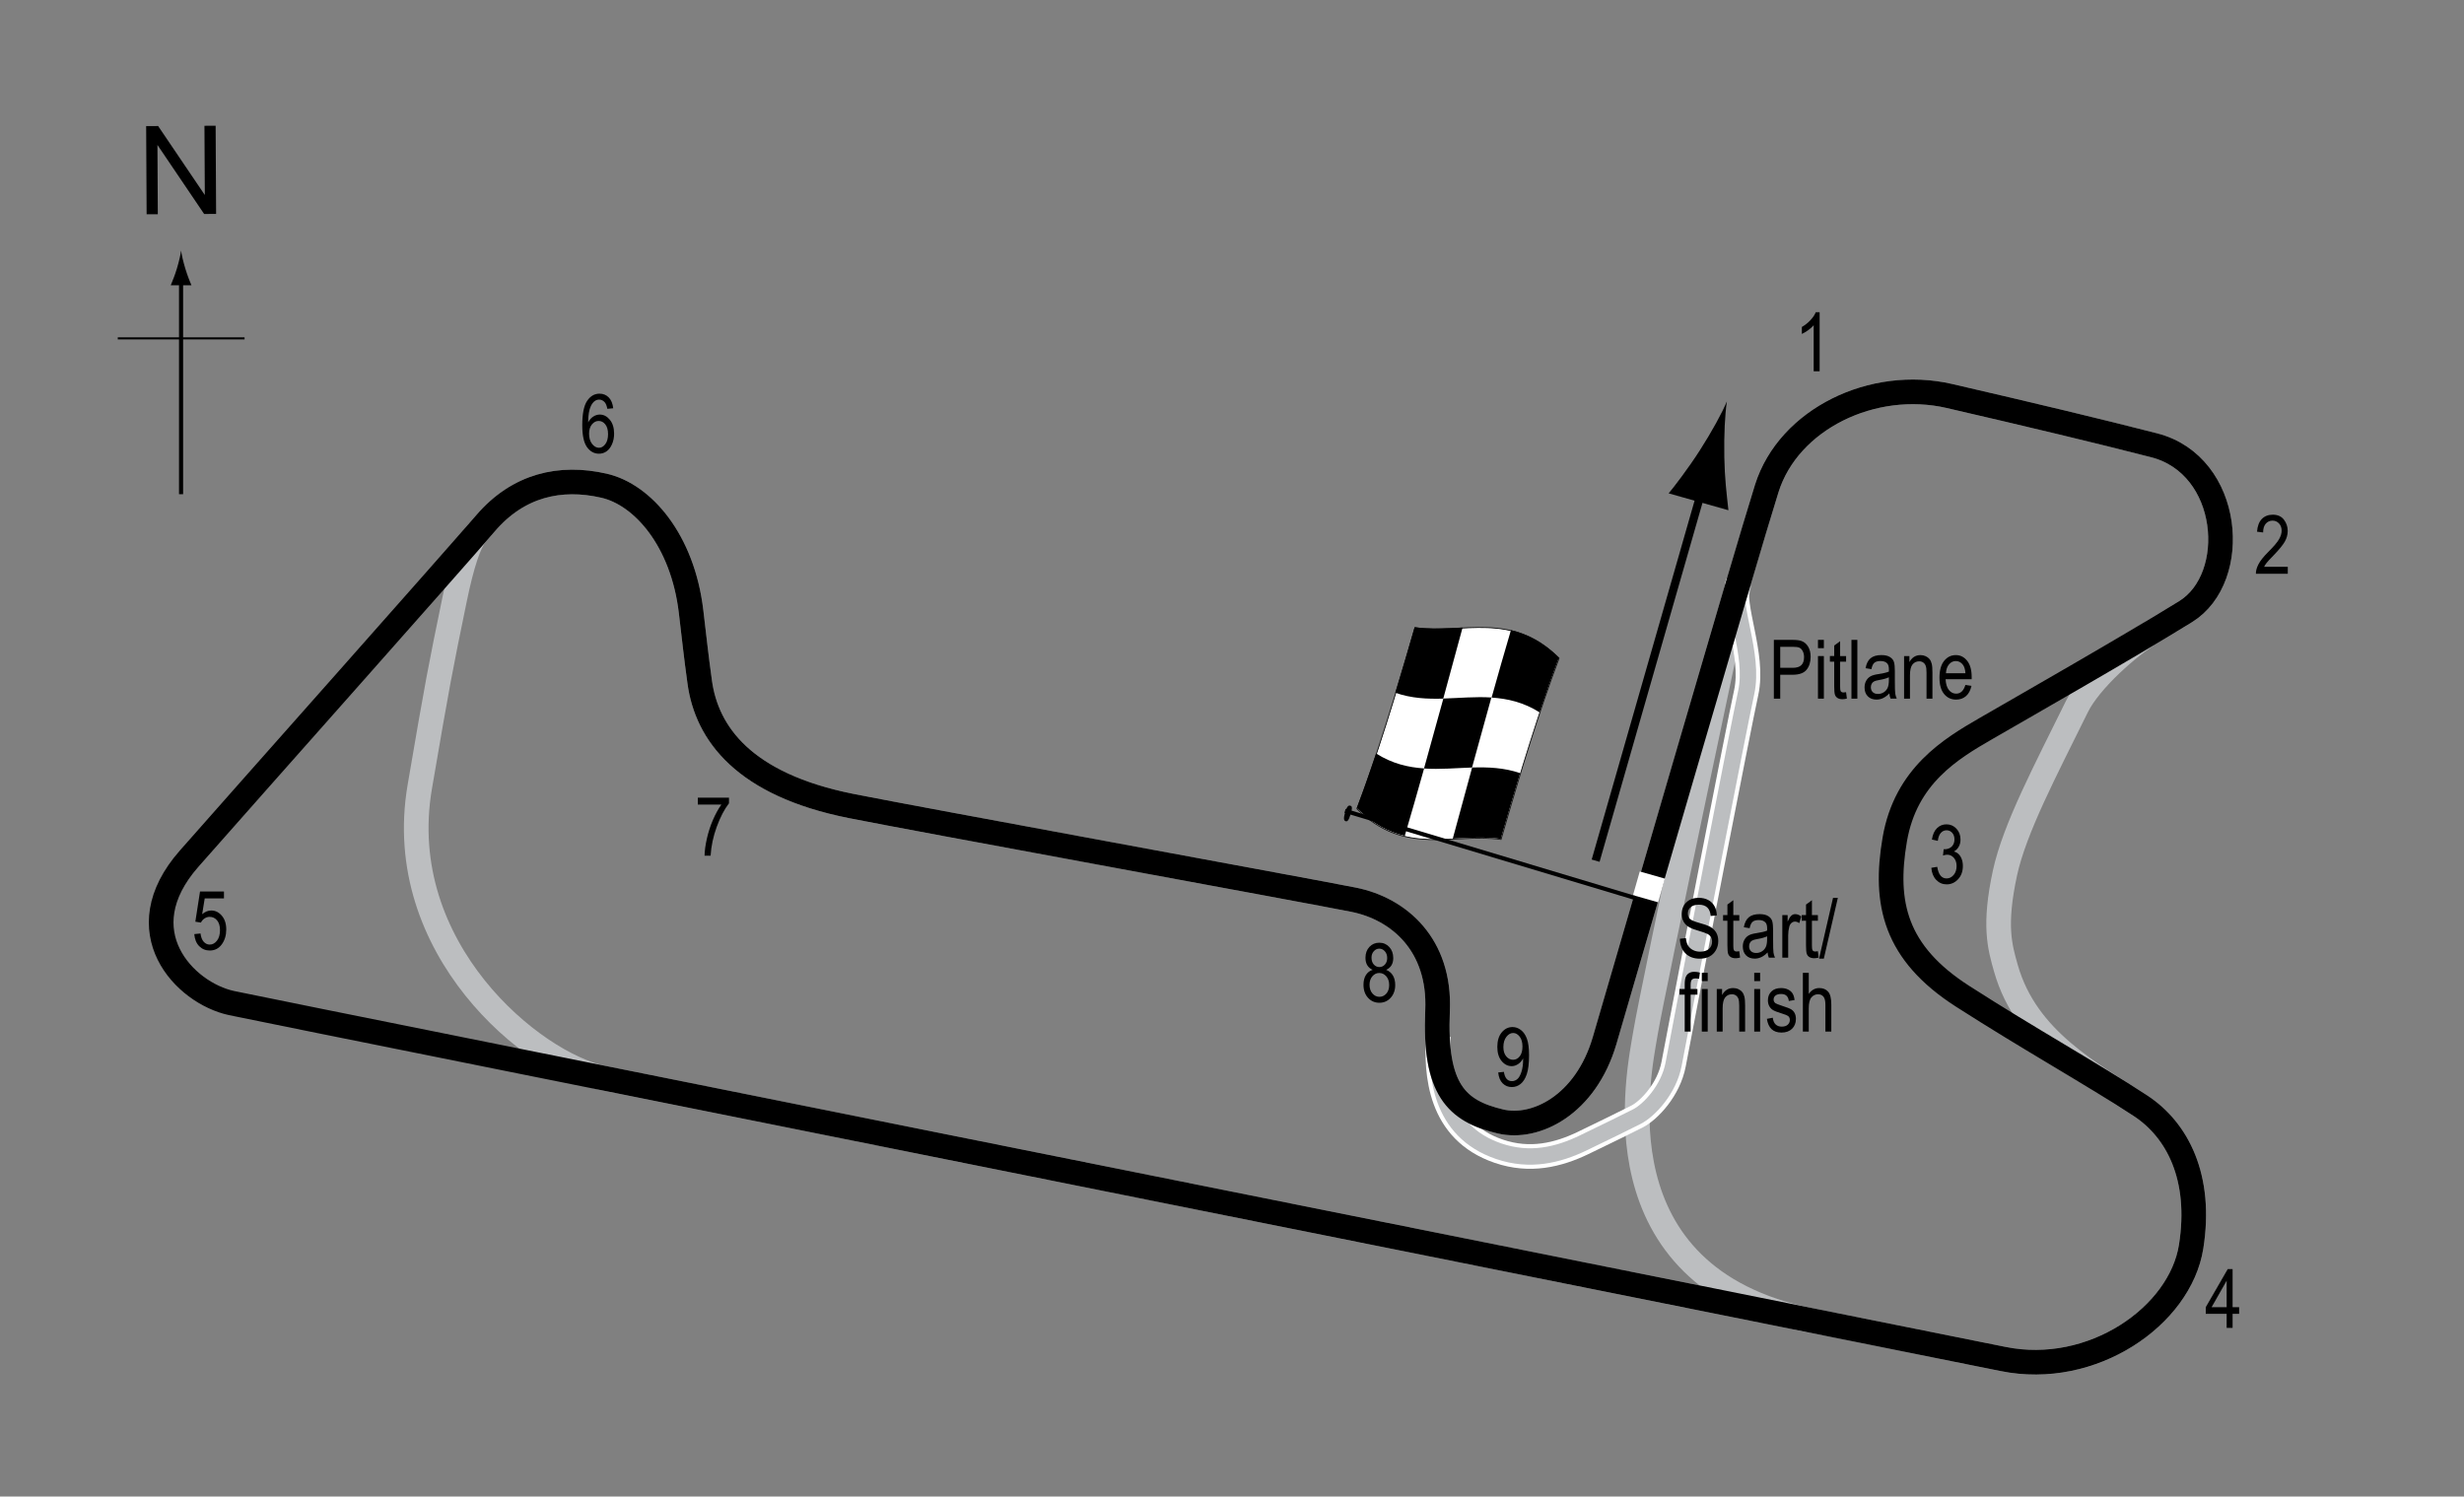 <?xml version="1.0" encoding="UTF-8"?> <!-- Generator: Adobe Illustrator 14.0.0, SVG Export Plug-In . SVG Version: 6.00 Build 43363) --> <svg xmlns="http://www.w3.org/2000/svg" xmlns:xlink="http://www.w3.org/1999/xlink" version="1.1" x="0px" y="0px" width="300px" height="182.221px" viewBox="0 0 300 182.221" xml:space="preserve"><rect x="0" y="0" width="300" height="182.221" fill="#808080" stroke="none"/> <g id="Sideroads"> <path fill="none" stroke="#BCBEC0" stroke-width="3" d="M211.735,71.054c0,0-10.5,49.375-11.375,54.625s-6.25,29.75,20.125,35.125"></path> </g> <g id="Pitlane_copy"> <path fill="none" stroke="#FFFFFF" stroke-width="3" d="M175.11,126.179c-0.25,4.5,0.076,11.514,7.375,14 c3.792,1.292,7.217,0.458,10.25-1c3.209-1.542,5.042-2.458,6.542-3.208s3.909-3.303,4.492-6.396 c2.109-11.182,7.841-40.646,8.841-45.271s-1.875-10.5-1-13.375"></path> </g> <g id="Pitlane"> <path fill="none" stroke="#BCBEC0" stroke-width="2" d="M175.11,126.179c-0.25,4.5,0.076,11.514,7.375,14 c3.792,1.292,7.217,0.458,10.25-1c3.209-1.542,5.042-2.458,6.542-3.208s3.909-3.303,4.492-6.396 c2.109-11.182,7.841-40.646,8.841-45.271s-1.875-10.5-1-13.375"></path> </g> <g id="Short_Circuit"> <path fill="none" stroke="#BCBEC0" stroke-width="3" d="M103.61,98.138c7.953,1.589,55.639,10.304,61.194,11.415 s10.57,5.506,10.223,13.501c-0.417,9.583,2.273,12.231,7.666,13.5c4.25,1,10.351-1.973,12.667-9.833 c2.333-7.917,17.084-58.806,19.75-67.25s12.902-13.413,22.25-11.25c10.083,2.333,18.063,4.241,24.917,6 c9.416,2.417,10.489,16.129,3.833,20.25c-1.201,0.744-2.582,1.58-4.067,2.467c-2.853,1.704-7.609,5.917-9.183,9.117 c-3.75,7.625-7.576,14.806-8.75,20.25c-1.375,6.375-0.64,8.949,0.125,11.625c2.5,8.75,10.402,12.791,16.375,16.708 c4.494,2.947,7.501,8.723,6.167,17.167s-12.028,15.889-22.917,13.667c-7.72-1.575-109.386-21.945-170.396-34.202 c-8.474-1.702-25.729-15.715-22.354-35.465c2.198-12.865,2.5-14.375,4.25-22.875c0.871-4.228,1.75-6.875,2.608-7.892 c0.466-0.552,0.86-0.988,1.142-1.317c4-4.667,9.115-5.792,14.417-4.583c4.75,1.083,9.583,6.667,10.611,15.305 c0.429,3.607,0.596,5.276,1.056,8.611C86.054,89.305,90.554,95.528,103.61,98.138z"></path> </g> <g id="Circuit"> <path fill="none" stroke="#000000" stroke-width="3" d="M103.61,98.138c7.953,1.589,55.639,10.304,61.194,11.415 s10.57,5.506,10.223,13.501c-0.417,9.583,2.273,12.231,7.666,13.5c4.25,1,10.351-1.973,12.667-9.833 c2.333-7.917,17.084-58.806,19.75-67.25s12.902-13.413,22.25-11.25c10.083,2.333,18.063,4.241,24.917,6 c9.416,2.417,10.489,16.129,3.833,20.25c-7,4.333-20.11,11.806-24.333,14.25s-9.75,5.722-11.084,13.5s0.041,13.809,8.25,19.083 c8.083,5.194,15.694,9.416,21.667,13.333c4.494,2.947,7.501,8.723,6.167,17.167s-12.028,15.889-22.917,13.667 S35.193,123.637,28.193,122.137c-5.716-1.225-12.953-8.735-5.167-17.583C30.36,96.221,55.11,68.388,59.11,63.721 s9.115-5.792,14.417-4.583c4.75,1.083,9.583,6.667,10.611,15.305c0.429,3.607,0.596,5.276,1.056,8.611 C86.054,89.305,90.554,95.528,103.61,98.138z"></path> </g> <g id="Startline"> <line fill="none" stroke="#FFFFFF" stroke-width="3" x1="199.235" y1="107.554" x2="202.297" y2="108.429"></line> </g> <g id="Flag"> <g> <g> <path fill="#FFFFFF" stroke="#000000" stroke-width="0.1" d="M189.822,80.151c-2.355,6.213-4.71,13.836-7.065,22.06 c-5.847-0.81-11.693,2.079-17.54-3.72c2.356-6.212,4.712-13.836,7.068-22.06C178.13,77.239,183.976,74.353,189.822,80.151z"></path> <path d="M173.391,93.566c-0.785,2.798-1.57,5.543-2.355,8.206c-1.949-0.466-3.898-1.44-5.848-3.383 c0.785-2.067,1.571-4.291,2.356-6.643C169.494,92.983,171.442,93.437,173.391,93.566z"></path> <path d="M185.083,94.142c-0.786,2.58-1.571,5.257-2.357,8c-1.948-0.266-3.897-0.124-5.846-0.031 c0.786-2.888,1.571-5.783,2.357-8.657C181.186,93.396,183.135,93.472,185.083,94.142z"></path> <path d="M181.581,84.928c-0.785,2.801-1.571,5.653-2.356,8.528c-1.949,0.059-3.897,0.252-5.847,0.12 c0.786-2.797,1.571-5.647,2.357-8.52C177.683,85,179.632,84.805,181.581,84.928z"></path> <path d="M189.808,80.077c-0.786,2.074-1.571,4.304-2.357,6.661c-1.948-1.225-3.896-1.672-5.844-1.798 c0.785-2.8,1.57-5.548,2.355-8.214C185.911,77.185,187.86,78.149,189.808,80.077z"></path> <path d="M178.075,76.41c-0.785,2.889-1.57,5.785-2.355,8.657c-1.948,0.055-3.897-0.031-5.846-0.718 c0.786-2.573,1.573-5.244,2.359-7.983C174.18,76.642,176.127,76.504,178.075,76.41z"></path> </g> </g> <line fill="#FFFFFF" stroke="#000000" stroke-width="0.5" x1="163.762" y1="98.727" x2="198.972" y2="109.307"></line> <path d="M164.41,98.108c0.187,0.055,0.291,0.169,0.038,1.014c-0.255,0.843-0.417,0.925-0.604,0.873 c-0.187-0.059-0.323-0.232-0.068-1.076C164.028,98.076,164.223,98.05,164.41,98.108z"></path> <g> <line fill="none" stroke="#000000" x1="194.273" y1="104.8" x2="207.5" y2="58.659"></line> <path d="M209.941,55.668c0.045,2.589,0.271,4.328,0.499,6.459l-7.279-2.055c0.519-0.593,2.412-3.063,3.805-5.245 c1.493-2.337,2.677-4.505,3.29-5.952C210.019,50.429,209.891,52.898,209.941,55.668z"></path> </g> </g> <g id="North"> <g> <g> <g> <line fill="none" stroke="#000000" stroke-width="0.5" x1="22.045" y1="60.175" x2="22.045" y2="33.892"></line> <path d="M21.534,32.711c-0.25,0.827-0.48,1.364-0.746,2.027h2.521c-0.112-0.237-0.496-1.2-0.745-2.027 c-0.268-0.885-0.45-1.687-0.516-2.207C21.983,31.025,21.8,31.827,21.534,32.711z"></path> </g> </g> </g> <line fill="none" stroke="#000000" stroke-width="0.25" x1="14.34" y1="41.201" x2="29.776" y2="41.201"></line> <g> <path d="M17.852,26.092l-0.057-10.737l1.458-0.008l5.685,8.4l-0.045-8.43l1.362-0.007l0.057,10.737l-1.458,0.008l-5.685-8.407 l0.045,8.438L17.852,26.092z"></path> </g> </g> <g id="Labels"> <g> <path d="M215.973,85.07v-7.158h2.211c0.521,0,0.906,0.045,1.152,0.137c0.34,0.124,0.609,0.353,0.811,0.688 c0.203,0.335,0.303,0.747,0.303,1.235c0,0.645-0.164,1.17-0.492,1.577c-0.33,0.407-0.896,0.61-1.705,0.61h-1.504v2.91H215.973z M216.749,81.315h1.52c0.479,0,0.828-0.108,1.049-0.325c0.223-0.216,0.332-0.543,0.332-0.979c0-0.283-0.055-0.526-0.164-0.728 c-0.107-0.202-0.24-0.34-0.395-0.415s-0.434-0.112-0.838-0.112h-1.504V81.315z"></path> <path d="M221.344,78.922v-1.011h0.717v1.011H221.344z M221.344,85.07v-5.186h0.717v5.186H221.344z"></path> <path d="M224.766,84.284l0.098,0.776c-0.197,0.052-0.377,0.078-0.537,0.078c-0.25,0-0.451-0.05-0.605-0.149 c-0.152-0.099-0.258-0.235-0.314-0.408s-0.086-0.516-0.086-1.03v-2.983h-0.527v-0.684h0.527V78.6l0.719-0.527v1.812h0.727v0.684 h-0.727V83.6c0,0.28,0.021,0.46,0.063,0.542c0.063,0.117,0.178,0.176,0.348,0.176C224.53,84.318,224.637,84.307,224.766,84.284z"></path> <path d="M225.42,85.07v-7.158h0.719v7.158H225.42z"></path> <path d="M230.036,84.43c-0.242,0.25-0.492,0.439-0.752,0.566c-0.262,0.127-0.531,0.19-0.811,0.19c-0.443,0-0.797-0.133-1.061-0.4 s-0.395-0.626-0.395-1.079c0-0.299,0.061-0.565,0.186-0.796c0.123-0.231,0.293-0.412,0.508-0.542s0.539-0.226,0.977-0.288 c0.586-0.086,1.016-0.188,1.289-0.308l0.004-0.225c0-0.355-0.063-0.604-0.189-0.747c-0.18-0.208-0.455-0.313-0.826-0.313 c-0.334,0-0.586,0.069-0.752,0.208s-0.287,0.4-0.365,0.783l-0.709-0.117c0.102-0.557,0.305-0.962,0.613-1.216 c0.307-0.254,0.748-0.381,1.32-0.381c0.447,0,0.797,0.084,1.051,0.251s0.414,0.375,0.48,0.623s0.1,0.609,0.1,1.084v1.172 c0,0.82,0.016,1.337,0.047,1.55s0.092,0.421,0.184,0.623h-0.752C230.106,84.891,230.057,84.678,230.036,84.43z M229.977,82.467 c-0.264,0.13-0.656,0.241-1.178,0.332c-0.303,0.052-0.514,0.111-0.635,0.178c-0.119,0.067-0.213,0.161-0.281,0.283 c-0.066,0.122-0.1,0.263-0.1,0.422c0,0.248,0.076,0.445,0.23,0.593c0.152,0.148,0.363,0.222,0.635,0.222 c0.256,0,0.49-0.067,0.699-0.2c0.211-0.133,0.367-0.312,0.473-0.535c0.104-0.223,0.156-0.548,0.156-0.974V82.467z"></path> <path d="M231.827,85.07v-5.186h0.65v0.732c0.156-0.285,0.346-0.498,0.572-0.638c0.227-0.141,0.484-0.211,0.777-0.211 c0.227,0,0.438,0.045,0.631,0.134s0.35,0.207,0.469,0.352s0.207,0.333,0.266,0.564s0.088,0.586,0.088,1.064v3.188h-0.719v-3.158 c0-0.381-0.031-0.66-0.098-0.836c-0.064-0.176-0.166-0.312-0.305-0.408s-0.299-0.144-0.48-0.144c-0.346,0-0.621,0.129-0.826,0.386 s-0.307,0.699-0.307,1.325v2.835H231.827z"></path> <path d="M239.293,83.4l0.742,0.112c-0.125,0.553-0.348,0.971-0.672,1.252s-0.725,0.422-1.203,0.422 c-0.604,0-1.09-0.229-1.463-0.686s-0.559-1.117-0.559-1.98c0-0.895,0.188-1.578,0.563-2.048c0.377-0.47,0.854-0.706,1.43-0.706 c0.549,0,1.008,0.231,1.377,0.693c0.367,0.462,0.551,1.131,0.551,2.007l-0.004,0.234h-3.174c0.029,0.583,0.164,1.022,0.404,1.318 c0.242,0.296,0.535,0.444,0.879,0.444C238.706,84.464,239.081,84.109,239.293,83.4z M236.924,81.979h2.373 c-0.031-0.449-0.129-0.785-0.287-1.006c-0.232-0.322-0.525-0.483-0.885-0.483c-0.322,0-0.598,0.134-0.824,0.403 C237.073,81.161,236.948,81.523,236.924,81.979z"></path> </g> <g> <path d="M204.532,114.306l0.732-0.078c0.039,0.394,0.127,0.701,0.266,0.92s0.336,0.396,0.594,0.53 c0.256,0.133,0.547,0.2,0.869,0.2c0.461,0,0.82-0.113,1.076-0.338c0.256-0.226,0.383-0.519,0.383-0.88 c0-0.211-0.047-0.396-0.139-0.553c-0.094-0.158-0.232-0.287-0.42-0.388c-0.188-0.101-0.592-0.243-1.213-0.427 c-0.555-0.165-0.947-0.33-1.182-0.496s-0.418-0.377-0.547-0.632c-0.131-0.255-0.195-0.544-0.195-0.867 c0-0.58,0.188-1.053,0.561-1.421c0.375-0.368,0.879-0.552,1.514-0.552c0.438,0,0.818,0.086,1.145,0.259 c0.328,0.172,0.582,0.42,0.762,0.742c0.182,0.322,0.279,0.702,0.291,1.138l-0.746,0.068c-0.039-0.465-0.18-0.811-0.418-1.035 c-0.24-0.225-0.576-0.337-1.008-0.337c-0.439,0-0.775,0.099-1.006,0.295c-0.232,0.197-0.348,0.452-0.348,0.764 c0,0.29,0.086,0.514,0.254,0.674c0.17,0.159,0.551,0.321,1.143,0.484c0.58,0.16,0.986,0.299,1.221,0.417 c0.357,0.183,0.627,0.423,0.811,0.721c0.182,0.298,0.273,0.653,0.273,1.066c0,0.41-0.096,0.783-0.287,1.119 c-0.193,0.337-0.453,0.593-0.785,0.769c-0.33,0.175-0.727,0.263-1.193,0.263c-0.725,0-1.305-0.218-1.736-0.654 C204.772,115.643,204.547,115.052,204.532,114.306z"></path> <path d="M211.762,115.825l0.098,0.776c-0.197,0.052-0.377,0.078-0.537,0.078c-0.25,0-0.451-0.05-0.605-0.149 c-0.152-0.099-0.258-0.235-0.314-0.408s-0.086-0.516-0.086-1.03v-2.983h-0.527v-0.684h0.527v-1.284l0.719-0.527v1.812h0.727v0.684 h-0.727v3.032c0,0.28,0.021,0.46,0.063,0.542c0.063,0.117,0.178,0.176,0.348,0.176 C211.526,115.859,211.633,115.848,211.762,115.825z"></path> <path d="M215.209,115.971c-0.24,0.25-0.49,0.439-0.752,0.566c-0.26,0.127-0.529,0.19-0.811,0.19c-0.441,0-0.795-0.133-1.059-0.4 s-0.396-0.626-0.396-1.079c0-0.299,0.063-0.565,0.186-0.796c0.125-0.231,0.293-0.412,0.508-0.542s0.541-0.226,0.977-0.288 c0.586-0.086,1.016-0.188,1.289-0.308l0.006-0.225c0-0.355-0.064-0.604-0.191-0.747c-0.178-0.208-0.453-0.313-0.824-0.313 c-0.336,0-0.586,0.069-0.752,0.208s-0.289,0.4-0.367,0.783l-0.707-0.117c0.1-0.557,0.305-0.962,0.611-1.216 c0.309-0.254,0.748-0.381,1.322-0.381c0.445,0,0.795,0.084,1.049,0.251s0.414,0.375,0.48,0.623 c0.068,0.248,0.102,0.609,0.102,1.084v1.172c0,0.82,0.016,1.337,0.045,1.55c0.031,0.213,0.094,0.421,0.184,0.623h-0.752 C215.282,116.432,215.233,116.219,215.209,115.971z M215.151,114.008c-0.264,0.13-0.656,0.241-1.176,0.332 c-0.303,0.052-0.516,0.111-0.635,0.178c-0.121,0.067-0.215,0.161-0.281,0.283s-0.1,0.263-0.1,0.422 c0,0.248,0.076,0.445,0.229,0.593c0.154,0.148,0.365,0.222,0.635,0.222c0.258,0,0.49-0.067,0.701-0.2 c0.209-0.133,0.367-0.312,0.471-0.535c0.105-0.223,0.156-0.548,0.156-0.974V114.008z"></path> <path d="M217.002,116.611v-5.186h0.648v0.786c0.166-0.365,0.318-0.606,0.457-0.725s0.293-0.178,0.467-0.178 c0.24,0,0.486,0.094,0.736,0.283l-0.244,0.815c-0.178-0.127-0.354-0.19-0.521-0.19c-0.154,0-0.293,0.054-0.42,0.161 s-0.217,0.257-0.27,0.449c-0.09,0.335-0.137,0.692-0.137,1.069v2.715H217.002z"></path> <path d="M221.333,115.825l0.098,0.776c-0.197,0.052-0.377,0.078-0.537,0.078c-0.25,0-0.451-0.05-0.605-0.149 c-0.152-0.099-0.258-0.235-0.314-0.408s-0.086-0.516-0.086-1.03v-2.983h-0.527v-0.684h0.527v-1.284l0.719-0.527v1.812h0.727v0.684 h-0.727v3.032c0,0.28,0.021,0.46,0.063,0.542c0.063,0.117,0.178,0.176,0.348,0.176 C221.096,115.859,221.204,115.848,221.333,115.825z"></path> <path d="M221.475,116.728l1.701-7.397h0.586l-1.705,7.397H221.475z"></path> <path d="M205.12,125.611v-4.502h-0.639v-0.684h0.639v-0.552c0-0.407,0.043-0.712,0.127-0.915c0.086-0.204,0.215-0.359,0.391-0.467 c0.174-0.107,0.393-0.161,0.658-0.161c0.205,0,0.43,0.031,0.676,0.093l-0.107,0.762c-0.15-0.033-0.291-0.049-0.426-0.049 c-0.215,0-0.369,0.057-0.461,0.168c-0.094,0.113-0.139,0.326-0.139,0.643v0.479h0.83v0.684h-0.83v4.502H205.12z"></path> <path d="M207.2,119.463v-1.011h0.719v1.011H207.2z M207.2,125.611v-5.186h0.719v5.186H207.2z"></path> <path d="M209.022,125.611v-5.186h0.648v0.732c0.156-0.285,0.348-0.498,0.572-0.639c0.227-0.141,0.486-0.211,0.779-0.211 c0.227,0,0.438,0.045,0.631,0.135c0.193,0.089,0.35,0.206,0.467,0.352c0.119,0.145,0.207,0.332,0.266,0.563 s0.088,0.586,0.088,1.064v3.188h-0.717v-3.158c0-0.381-0.033-0.659-0.098-0.836c-0.066-0.176-0.168-0.312-0.307-0.408 c-0.137-0.096-0.297-0.144-0.48-0.144c-0.344,0-0.619,0.129-0.824,0.386c-0.205,0.258-0.309,0.699-0.309,1.325v2.835H209.022z"></path> <path d="M213.583,119.463v-1.011h0.717v1.011H213.583z M213.583,125.611v-5.186h0.717v5.186H213.583z"></path> <path d="M215.125,124.058l0.717-0.137c0.043,0.366,0.158,0.639,0.346,0.816c0.189,0.179,0.439,0.268,0.75,0.268 c0.313,0,0.555-0.077,0.725-0.232c0.17-0.154,0.256-0.35,0.256-0.588c0-0.205-0.074-0.365-0.221-0.479 c-0.1-0.078-0.344-0.176-0.732-0.293c-0.559-0.172-0.934-0.318-1.123-0.439c-0.188-0.121-0.334-0.281-0.439-0.483 c-0.104-0.202-0.156-0.431-0.156-0.688c0-0.443,0.143-0.803,0.426-1.079s0.676-0.415,1.176-0.415c0.316,0,0.594,0.057,0.832,0.171 c0.24,0.114,0.424,0.267,0.551,0.459s0.215,0.468,0.264,0.825l-0.703,0.117c-0.066-0.566-0.373-0.85-0.924-0.85 c-0.313,0-0.545,0.063-0.697,0.188c-0.154,0.125-0.23,0.284-0.23,0.479c0,0.191,0.074,0.342,0.221,0.453 c0.088,0.064,0.35,0.168,0.783,0.311c0.596,0.189,0.982,0.34,1.156,0.453c0.176,0.111,0.313,0.266,0.41,0.459 c0.096,0.194,0.145,0.426,0.145,0.692c0,0.495-0.156,0.897-0.471,1.203c-0.314,0.307-0.742,0.46-1.287,0.46 C215.879,125.728,215.288,125.171,215.125,124.058z"></path> <path d="M219.504,125.611v-7.158h0.719v2.568c0.168-0.238,0.359-0.416,0.572-0.535c0.215-0.118,0.449-0.178,0.707-0.178 c0.451,0,0.809,0.145,1.07,0.432c0.264,0.289,0.395,0.816,0.395,1.585v3.286h-0.719v-3.286c0-0.449-0.08-0.771-0.238-0.967 c-0.16-0.195-0.379-0.293-0.66-0.293c-0.313,0-0.578,0.126-0.799,0.376c-0.219,0.25-0.328,0.695-0.328,1.333v2.837H219.504z"></path> </g> <g> <path d="M221.544,45.205h-0.723v-5.601c-0.166,0.195-0.389,0.395-0.669,0.598s-0.537,0.357-0.771,0.461v-0.85 c0.397-0.228,0.748-0.506,1.052-0.835c0.305-0.329,0.519-0.649,0.643-0.962h0.469V45.205z"></path> </g> <g> <path d="M278.545,69.015v0.845h-3.883c-0.01-0.342,0.094-0.725,0.311-1.148c0.217-0.424,0.613-0.923,1.189-1.5 c0.674-0.671,1.115-1.19,1.322-1.557c0.209-0.367,0.313-0.708,0.313-1.024c0-0.365-0.105-0.662-0.318-0.892 c-0.215-0.23-0.477-0.345-0.789-0.345c-0.336,0-0.611,0.124-0.826,0.373c-0.215,0.248-0.322,0.604-0.322,1.068l-0.742-0.093 c0.053-0.687,0.248-1.204,0.584-1.55c0.338-0.347,0.781-0.52,1.33-0.52c0.6,0,1.053,0.202,1.361,0.605 c0.307,0.404,0.461,0.862,0.461,1.376c0,0.456-0.121,0.892-0.361,1.31c-0.242,0.418-0.699,0.976-1.373,1.673 c-0.43,0.439-0.707,0.739-0.832,0.899s-0.227,0.319-0.305,0.479H278.545z"></path> </g> <g> <path d="M23.655,113.741l0.757-0.078c0.059,0.456,0.191,0.795,0.397,1.018c0.207,0.223,0.447,0.334,0.721,0.334 c0.342,0,0.637-0.157,0.884-0.472c0.247-0.315,0.371-0.744,0.371-1.289c0-0.512-0.12-0.909-0.358-1.191 c-0.24-0.282-0.54-0.423-0.901-0.423c-0.218,0-0.423,0.061-0.612,0.184c-0.191,0.123-0.342,0.293-0.452,0.512l-0.679-0.108 l0.571-3.678h2.915v0.84h-2.343l-0.313,1.926c0.348-0.301,0.718-0.452,1.108-0.452c0.491,0,0.919,0.209,1.281,0.628 c0.363,0.419,0.545,0.983,0.545,1.694c0,0.701-0.182,1.301-0.544,1.801c-0.363,0.5-0.851,0.75-1.463,0.75 c-0.508,0-0.937-0.177-1.287-0.53C23.903,114.855,23.704,114.366,23.655,113.741z"></path> </g> <g> <path d="M271.102,161.689v-1.714h-2.544v-0.806l2.676-4.639h0.591v4.639h0.796v0.806h-0.796v1.714H271.102z M271.102,159.169 v-3.228l-1.834,3.228H271.102z"></path> </g> <g> <path d="M235.145,105.667l0.718-0.117c0.15,0.941,0.53,1.411,1.14,1.411c0.33,0,0.615-0.139,0.856-0.418s0.362-0.64,0.362-1.083 c0-0.417-0.11-0.753-0.332-1.008s-0.493-0.381-0.815-0.381c-0.137,0-0.306,0.033-0.508,0.098l0.083-0.771l0.112,0.01 c0.356,0,0.646-0.109,0.868-0.327c0.222-0.217,0.333-0.508,0.333-0.872c0-0.334-0.093-0.603-0.279-0.806 c-0.186-0.203-0.412-0.305-0.68-0.305c-0.277,0-0.512,0.106-0.703,0.32c-0.19,0.213-0.313,0.536-0.364,0.969l-0.718-0.156 c0.091-0.612,0.296-1.074,0.615-1.387s0.705-0.469,1.157-0.469c0.476,0,0.879,0.176,1.211,0.527 c0.332,0.352,0.498,0.794,0.498,1.328c0,0.325-0.07,0.613-0.211,0.863s-0.338,0.447-0.59,0.59 c0.233,0.065,0.426,0.173,0.578,0.322c0.152,0.15,0.275,0.35,0.37,0.6c0.094,0.25,0.141,0.53,0.141,0.839 c0,0.657-0.193,1.195-0.581,1.613s-0.852,0.627-1.392,0.627c-0.501,0-0.926-0.182-1.274-0.547S235.194,106.282,235.145,105.667z"></path> </g> <g> <path d="M182.411,130.589l0.693-0.078c0.111,0.756,0.438,1.133,0.977,1.133c0.242,0,0.461-0.082,0.656-0.246 c0.197-0.165,0.365-0.457,0.502-0.877s0.205-0.91,0.205-1.47v-0.176c-0.15,0.29-0.352,0.519-0.605,0.688s-0.514,0.254-0.777,0.254 c-0.479,0-0.891-0.209-1.238-0.627c-0.346-0.419-0.52-0.99-0.52-1.717c0-0.748,0.18-1.339,0.539-1.77 c0.361-0.432,0.797-0.647,1.313-0.647c0.363,0,0.705,0.12,1.02,0.361c0.316,0.241,0.561,0.596,0.732,1.064 c0.174,0.469,0.26,1.144,0.26,2.026c0,0.982-0.094,1.746-0.279,2.29s-0.438,0.94-0.754,1.191 c-0.318,0.251-0.674,0.376-1.066,0.376c-0.447,0-0.818-0.152-1.119-0.457C182.649,131.606,182.469,131.166,182.411,130.589z M185.366,127.427c0-0.512-0.115-0.914-0.344-1.207c-0.229-0.294-0.49-0.44-0.787-0.44c-0.311,0-0.586,0.156-0.83,0.47 c-0.242,0.313-0.363,0.73-0.363,1.252c0,0.469,0.115,0.844,0.348,1.122c0.23,0.278,0.508,0.418,0.83,0.418 c0.32,0,0.592-0.14,0.813-0.421C185.254,128.341,185.366,127.943,185.366,127.427z"></path> </g> <g> <path d="M167.123,118.091c-0.288-0.13-0.506-0.316-0.653-0.559c-0.147-0.243-0.221-0.544-0.221-0.905 c0-0.543,0.16-0.985,0.479-1.327c0.319-0.341,0.722-0.512,1.205-0.512c0.487,0,0.892,0.174,1.215,0.522s0.484,0.797,0.484,1.347 c0,0.345-0.071,0.637-0.215,0.876c-0.144,0.239-0.359,0.425-0.649,0.559c0.355,0.14,0.628,0.366,0.818,0.679 c0.19,0.313,0.285,0.7,0.285,1.163c0,0.639-0.185,1.158-0.554,1.561s-0.826,0.604-1.373,0.604c-0.552,0-1.013-0.201-1.382-0.604 s-0.554-0.931-0.554-1.586c0-0.479,0.099-0.873,0.295-1.185C166.501,118.412,166.774,118.202,167.123,118.091z M166.747,119.91 c0,0.439,0.118,0.793,0.354,1.063c0.235,0.268,0.517,0.402,0.845,0.402c0.332,0,0.613-0.131,0.844-0.391s0.346-0.609,0.346-1.045 c0-0.439-0.118-0.793-0.355-1.063c-0.237-0.268-0.521-0.402-0.854-0.402c-0.327,0-0.606,0.133-0.835,0.4 C166.861,119.142,166.747,119.486,166.747,119.91z M166.986,116.602c0,0.351,0.093,0.63,0.277,0.838 c0.186,0.208,0.412,0.312,0.682,0.312c0.264,0,0.487-0.103,0.673-0.307c0.185-0.205,0.277-0.469,0.277-0.794 c0-0.334-0.095-0.608-0.285-0.821c-0.189-0.213-0.415-0.319-0.675-0.319s-0.482,0.104-0.669,0.312 C167.08,116.03,166.986,116.29,166.986,116.602z"></path> </g> <g> <path d="M84.962,97.971v-0.845h3.794v0.684c-0.566,0.736-1.064,1.693-1.494,2.874s-0.677,2.35-0.742,3.508h-0.737 c0.01-0.599,0.104-1.297,0.285-2.095c0.18-0.797,0.428-1.558,0.742-2.28c0.315-0.723,0.654-1.338,1.019-1.846H84.962z"></path> </g> <g> <path d="M74.662,49.713l-0.718,0.068c-0.068-0.366-0.169-0.627-0.302-0.783c-0.192-0.227-0.423-0.34-0.692-0.34 c-0.419,0-0.755,0.26-1.009,0.781c-0.218,0.449-0.328,1.113-0.331,1.992c0.166-0.313,0.374-0.549,0.625-0.71 s0.516-0.242,0.796-0.242c0.466,0,0.872,0.211,1.218,0.632c0.348,0.421,0.521,0.985,0.521,1.692c0,0.479-0.087,0.912-0.261,1.301 c-0.175,0.389-0.398,0.676-0.672,0.862s-0.574,0.278-0.903,0.278c-0.593,0-1.081-0.267-1.465-0.801s-0.576-1.424-0.576-2.671 c0-1.383,0.196-2.369,0.59-2.957s0.897-0.881,1.512-0.881c0.445,0,0.818,0.152,1.119,0.455 C74.414,48.695,74.596,49.136,74.662,49.713z M71.722,52.804c0,0.518,0.122,0.934,0.366,1.248s0.527,0.471,0.85,0.471 c0.283,0,0.536-0.148,0.76-0.444c0.223-0.296,0.334-0.703,0.334-1.221c0-0.508-0.11-0.902-0.332-1.182s-0.491-0.42-0.811-0.42 c-0.313,0-0.585,0.139-0.818,0.417C71.838,51.952,71.722,52.329,71.722,52.804z"></path> </g> </g> </svg> 